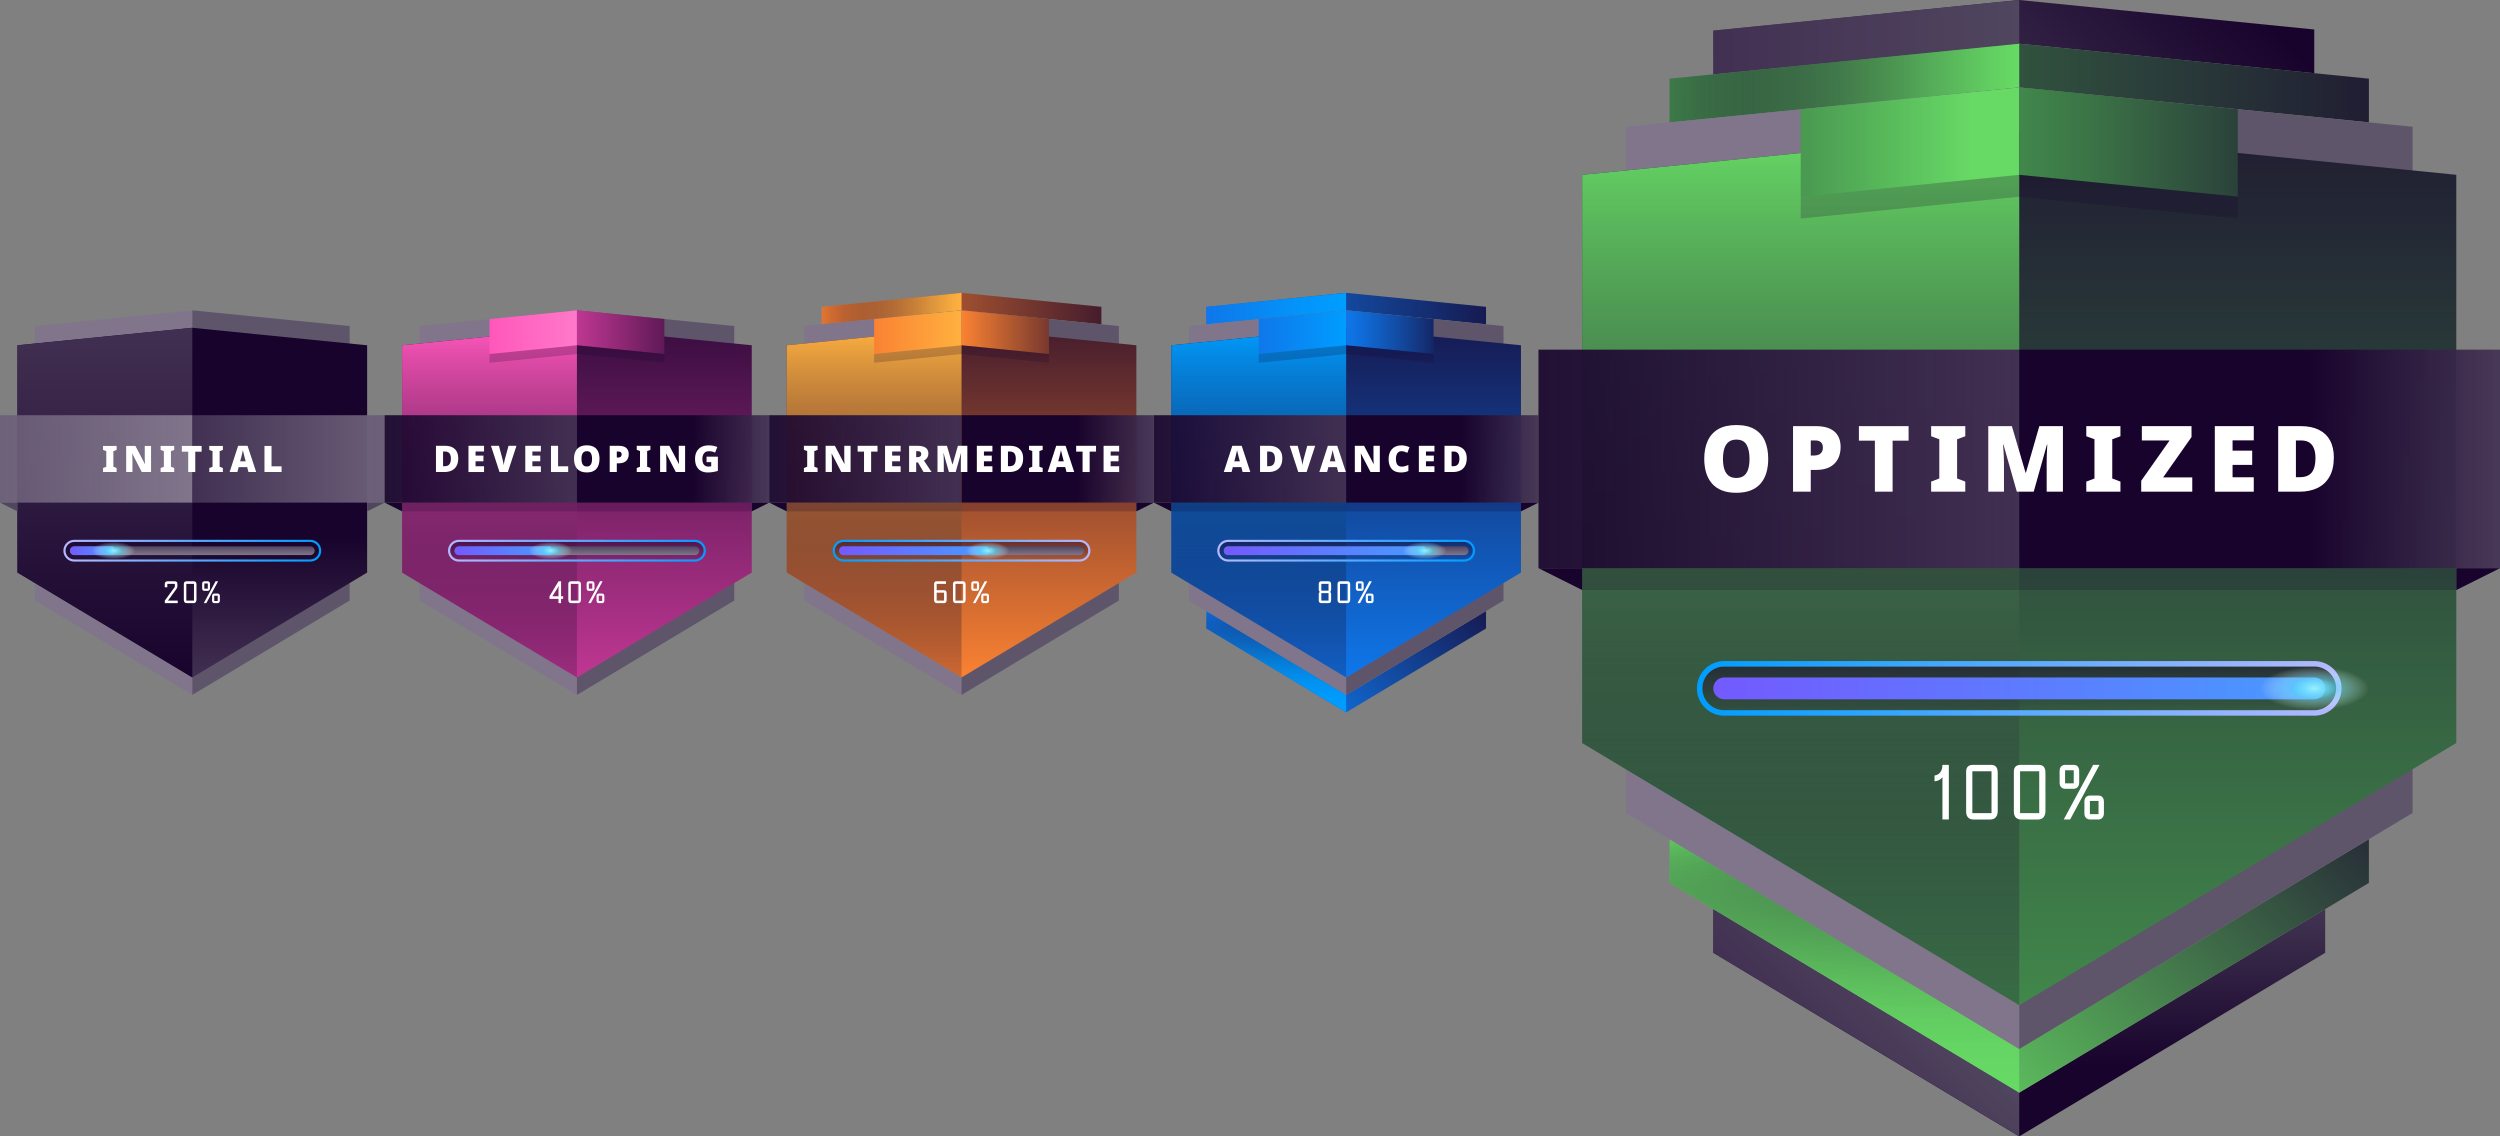 <svg width="1144" height="520" viewBox="0 0 1144 520" fill="none" xmlns="http://www.w3.org/2000/svg">
<rect x="0" y="0" width="1144" height="520" fill="#808080" stroke="none"/>
<path d="M16 149.2V274.8L88 318V142L16 149.2Z" fill="#80758B"/>
<path d="M160 149.2V274.8L88 318V142L160 149.2Z" fill="#5F556B"/>
<path d="M88 150L8 158V262L88 310L168 262V158L88 150Z" fill="url(#paint0_linear_5098_317)"/>
<path d="M88 150L8 158V262L88 310V150Z" fill="url(#paint1_linear_5098_317)"/>
<path d="M75.422 276V274.832L80.008 268.552V267.168H76.562V268.722H75.392V267.414C75.392 266.522 75.7 266 76.67 266H79.824C80.84 266 81.178 266.336 81.178 267.384V268.276C81.178 268.798 81.054 269.06 80.748 269.476L76.87 274.832H81.318V276H75.426H75.422Z" fill="white"/>
<path d="M84.122 274.554V267.232C84.122 266.37 84.614 266.002 85.352 266.002H88.644C89.568 266.002 89.906 266.494 89.906 267.51V274.432C89.906 275.356 89.476 276.002 88.552 276.002H85.444C84.706 276.002 84.12 275.572 84.12 274.556L84.122 274.554ZM88.77 274.832V267.168H85.262V274.832H88.77Z" fill="white"/>
<path d="M92.502 269.26V267.09C92.502 266.414 92.902 265.998 93.548 265.998H95.07C95.808 265.998 96.086 266.536 96.086 267.152V269.244C96.086 269.844 95.748 270.382 95.054 270.382H93.546C92.992 270.382 92.5 270.044 92.5 269.258L92.502 269.26ZM98.64 266H99.81L94.424 276H93.254L98.64 266ZM95.088 269.384V266.984H93.504V269.384H95.088ZM97.04 274.876V272.706C97.04 272.03 97.44 271.614 98.088 271.614H99.596C100.334 271.614 100.61 272.152 100.61 272.768V274.86C100.61 275.46 100.272 275.998 99.596 275.998H98.088C97.534 275.998 97.04 275.66 97.04 274.874V274.876ZM99.626 275.016V272.6H98.042V275.016H99.626Z" fill="white"/>
<path d="M30 252C30 249.791 31.791 248 34 248H142C144.209 248 146 249.791 146 252V252C146 254.209 144.209 256 142 256H34C31.791 256 30 254.209 30 252V252Z" fill="url(#paint2_linear_5098_317)"/>
<path d="M29 252C29 249.239 31.239 247 34 247V248L33.794 248.005C31.681 248.112 30 249.86 30 252C30 254.209 31.791 256 34 256H142C144.209 256 146 254.209 146 252C146 249.86 144.319 248.112 142.206 248.005L142 248V247C144.761 247 147 249.239 147 252C147 254.761 144.761 257 142 257H34C31.239 257 29 254.761 29 252ZM142 247V248H34V247H142Z" fill="url(#paint3_linear_5098_317)"/>
<path d="M32 252C32 250.895 32.895 250 34 250H142C143.105 250 144 250.895 144 252V252C144 253.105 143.105 254 142 254H34C32.895 254 32 253.105 32 252V252Z" fill="url(#paint4_linear_5098_317)"/>
<path d="M32 252C32 250.895 32.895 250 34 250H52V254H34C32.895 254 32 253.105 32 252V252Z" fill="url(#paint5_linear_5098_317)"/>
<path d="M62 252C62 254.209 57.523 256 52 256C46.477 256 42 254.209 42 252C42 249.791 46.477 248 52 248C57.523 248 62 249.791 62 252Z" fill="url(#paint6_radial_5098_317)"/>
<path d="M56 252C56 253.105 54.209 254 52 254C49.791 254 48 253.105 48 252C48 250.895 49.791 250 52 250C54.209 250 56 250.895 56 252Z" fill="url(#paint7_radial_5098_317)"/>
<path d="M88 190H0V230H88V190Z" fill="url(#paint8_linear_5098_317)"/>
<path d="M176 190H88V230H176V190Z" fill="url(#paint9_linear_5098_317)"/>
<path d="M53.372 216H47.146V214.16L48.636 213.59V206.444L47.146 205.892V204.052H53.372V205.892L51.88 206.444V213.59L53.372 214.16V216Z" fill="white"/>
<path d="M69.122 216H64.886L60.518 207.58H60.452C60.474 207.836 60.496 208.148 60.518 208.51C60.542 208.874 60.56 209.238 60.576 209.606C60.594 209.974 60.602 210.31 60.602 210.612V216H57.74V204.05H61.958L66.308 212.35H66.358C66.346 212.094 66.33 211.792 66.308 211.446C66.286 211.1 66.27 210.748 66.258 210.392C66.248 210.034 66.242 209.722 66.242 209.456V204.05H69.12L69.122 216Z" fill="white"/>
<path d="M79.716 216H73.49V214.16L74.98 213.59V206.444L73.49 205.892V204.052H79.716V205.892L78.224 206.444V213.59L79.716 214.16V216Z" fill="white"/>
<path d="M89.356 216H86.126V206.694H83.214V204.05H92.268V206.694H89.356V216Z" fill="white"/>
<path d="M101.992 216H95.766V214.16L97.256 213.59V206.444L95.766 205.892V204.052H101.992V205.892L100.5 206.444V213.59L101.992 214.16V216Z" fill="white"/>
<path d="M113.692 216L113.106 213.756H109.222L108.62 216H105.072L108.972 204H113.274L117.224 216H113.692ZM111.916 209.156C111.862 208.944 111.784 208.638 111.682 208.242C111.58 207.848 111.482 207.438 111.38 207.012C111.278 206.588 111.202 206.242 111.144 205.976C111.1 206.242 111.03 206.578 110.936 206.98C110.84 207.382 110.746 207.778 110.65 208.17C110.556 208.56 110.476 208.89 110.408 209.158L109.888 211.116H112.43L111.91 209.158L111.916 209.156Z" fill="white"/>
<path d="M121.022 216V204.05H124.252V213.388H128.854V215.998L121.022 216Z" fill="white"/>
<path d="M0 230H8V234L0 230Z" fill="#50465F"/>
<path d="M176 230H168V234L176 230Z" fill="#50465F"/>
<path d="M192 149.2V274.8L264 318V142L192 149.2Z" fill="#80758B"/>
<path d="M336 149.2V274.8L264 318V142L336 149.2Z" fill="#5F556B"/>
<path d="M264 150L184 158V262L264 310L344 262V158L264 150Z" fill="url(#paint10_linear_5098_317)"/>
<path d="M264 150L184 158V262L264 310V150Z" fill="url(#paint11_linear_5098_317)"/>
<path d="M255.574 276V274.03H251.452V272.862L255.574 266H256.744V272.862H257.698V274.03H256.744V276H255.574ZM255.574 269.738C255.574 269.582 255.606 268.244 255.636 267.968C255.574 268.122 255.266 268.89 255.174 269.03L252.742 272.862H255.572L255.574 269.738Z" fill="white"/>
<path d="M260.062 274.554V267.232C260.062 266.37 260.554 266.002 261.292 266.002H264.584C265.508 266.002 265.846 266.494 265.846 267.51V274.432C265.846 275.356 265.416 276.002 264.492 276.002H261.384C260.646 276.002 260.06 275.572 260.06 274.556L260.062 274.554ZM264.708 274.832V267.168H261.2V274.832H264.708Z" fill="white"/>
<path d="M268.442 269.26V267.09C268.442 266.414 268.842 265.998 269.488 265.998H271.01C271.748 265.998 272.026 266.536 272.026 267.152V269.244C272.026 269.844 271.688 270.382 270.994 270.382H269.486C268.932 270.382 268.44 270.044 268.44 269.258L268.442 269.26ZM274.58 266H275.75L270.364 276H269.194L274.58 266ZM271.026 269.384V266.984H269.442V269.384H271.026ZM272.98 274.876V272.706C272.98 272.03 273.38 271.614 274.028 271.614H275.536C276.274 271.614 276.55 272.152 276.55 272.768V274.86C276.55 275.46 276.212 275.998 275.536 275.998H274.028C273.474 275.998 272.98 275.66 272.98 274.874V274.876ZM275.564 275.016V272.6H273.98V275.016H275.564Z" fill="white"/>
<path d="M206 252C206 249.791 207.791 248 210 248H318C320.209 248 322 249.791 322 252V252C322 254.209 320.209 256 318 256H210C207.791 256 206 254.209 206 252V252Z" fill="url(#paint12_linear_5098_317)"/>
<path d="M205 252C205 249.239 207.239 247 210 247V248L209.794 248.005C207.681 248.112 206 249.86 206 252C206 254.209 207.791 256 210 256H318C320.209 256 322 254.209 322 252C322 249.86 320.319 248.112 318.206 248.005L318 248V247C320.761 247 323 249.239 323 252C323 254.761 320.761 257 318 257H210C207.239 257 205 254.761 205 252ZM318 247V248H210V247H318Z" fill="url(#paint13_linear_5098_317)"/>
<path d="M208 252C208 250.895 208.895 250 210 250H318C319.105 250 320 250.895 320 252V252C320 253.105 319.105 254 318 254H210C208.895 254 208 253.105 208 252V252Z" fill="url(#paint14_linear_5098_317)"/>
<path d="M208 252C208 250.895 208.895 250 210 250H252V254H210C208.895 254 208 253.105 208 252V252Z" fill="url(#paint15_linear_5098_317)"/>
<path d="M262 252C262 254.209 257.523 256 252 256C246.477 256 242 254.209 242 252C242 249.791 246.477 248 252 248C257.523 248 262 249.791 262 252Z" fill="url(#paint16_radial_5098_317)"/>
<path d="M256 252C256 253.105 254.209 254 252 254C249.791 254 248 253.105 248 252C248 250.895 249.791 250 252 250C254.209 250 256 250.895 256 252Z" fill="url(#paint17_radial_5098_317)"/>
<path d="M224 146V162L264 158V142L224 146Z" fill="url(#paint18_linear_5098_317)"/>
<path d="M304 146L264 142V158L304 162V146Z" fill="url(#paint19_linear_5098_317)"/>
<path opacity="0.2" d="M224 162V166L264 162V158L224 162Z" fill="#18032C"/>
<path opacity="0.2" d="M304 162L264 158V162L304 166V162Z" fill="#18032C"/>
<path d="M264 190H176V230H264V190Z" fill="url(#paint20_linear_5098_317)"/>
<path d="M352 190H264V230H352V190Z" fill="url(#paint21_linear_5098_317)"/>
<path d="M176 230H184V234L176 230Z" fill="#18032C"/>
<path d="M352 230H344V234L352 230Z" fill="#18032C"/>
<path opacity="0.2" d="M344 230H184V234H344V230Z" fill="#18032C"/>
<path d="M209.692 209.744C209.692 211.134 209.43 212.294 208.908 213.222C208.386 214.154 207.656 214.848 206.714 215.306C205.77 215.764 204.662 215.996 203.384 215.996H199.5V203.996H203.654C204.944 203.996 206.034 204.216 206.934 204.66C207.83 205.102 208.514 205.75 208.984 206.6C209.454 207.45 209.692 208.5 209.692 209.742V209.744ZM206.328 209.862C206.328 209.134 206.228 208.528 206.034 208.048C205.836 207.566 205.546 207.206 205.158 206.97C204.772 206.736 204.282 206.618 203.688 206.618H202.746V213.342H203.468C204.454 213.342 205.176 213.056 205.638 212.484C206.096 211.912 206.328 211.04 206.328 209.862Z" fill="white"/>
<path d="M221.5 215.998H214.37V203.998H221.5V206.602H217.616V208.484H221.214V211.09H217.616V213.358H221.5V215.998Z" fill="white"/>
<path d="M236.334 203.998L232.4 215.998H228.582L224.664 203.998H228.312L229.944 210.08C229.998 210.304 230.068 210.596 230.146 210.954C230.224 211.312 230.3 211.67 230.372 212.03C230.444 212.39 230.488 212.68 230.498 212.904C230.52 212.68 230.562 212.39 230.622 212.038C230.684 211.686 230.75 211.334 230.826 210.98C230.898 210.626 230.968 210.338 231.034 210.116L232.7 203.998H236.33H236.334Z" fill="white"/>
<path d="M247.5 215.998H240.37V203.998H247.5V206.602H243.616V208.484H247.214V211.09H243.616V213.358H247.5V215.998Z" fill="white"/>
<path d="M252.13 215.998V203.998H255.376V213.376H260V215.998H252.13Z" fill="white"/>
<path d="M274.334 209.98C274.334 210.912 274.222 211.76 273.998 212.518C273.774 213.278 273.426 213.932 272.956 214.484C272.486 215.036 271.884 215.458 271.15 215.75C270.416 216.042 269.532 216.188 268.502 216.188C267.492 216.188 266.622 216.042 265.886 215.75C265.15 215.458 264.546 215.036 264.07 214.484C263.594 213.934 263.24 213.278 263.012 212.518C262.782 211.76 262.666 210.908 262.666 209.962C262.666 208.714 262.874 207.626 263.29 206.698C263.704 205.77 264.342 205.054 265.206 204.546C266.07 204.04 267.174 203.788 268.518 203.788C269.888 203.788 270.998 204.042 271.856 204.556C272.716 205.068 273.342 205.786 273.74 206.716C274.136 207.642 274.334 208.732 274.334 209.98ZM266.08 209.98C266.08 210.7 266.16 211.32 266.324 211.844C266.486 212.368 266.746 212.768 267.106 213.052C267.466 213.332 267.93 213.474 268.502 213.474C269.096 213.474 269.568 213.332 269.922 213.052C270.276 212.77 270.532 212.368 270.688 211.844C270.844 211.32 270.924 210.7 270.924 209.98C270.924 208.888 270.744 208.028 270.384 207.398C270.024 206.768 269.404 206.454 268.516 206.454C267.934 206.454 267.464 206.598 267.104 206.886C266.744 207.172 266.484 207.578 266.322 208.1C266.158 208.624 266.078 209.25 266.078 209.982L266.08 209.98Z" fill="white"/>
<path d="M283.154 203.998C284.678 203.998 285.818 204.328 286.576 204.99C287.332 205.65 287.71 206.59 287.71 207.812C287.71 208.36 287.632 208.886 287.474 209.384C287.318 209.882 287.062 210.33 286.71 210.73C286.356 211.128 285.888 211.44 285.306 211.67C284.722 211.9 284.006 212.014 283.154 212.014H282.246V215.998H279V203.998H283.154ZM283.086 206.618H282.246V209.374H282.884C283.164 209.374 283.426 209.326 283.666 209.232C283.908 209.136 284.102 208.978 284.246 208.76C284.392 208.544 284.464 208.254 284.464 207.896C284.464 207.516 284.352 207.206 284.128 206.97C283.904 206.736 283.556 206.618 283.086 206.618Z" fill="white"/>
<path d="M297.628 215.996H291.372V214.148L292.868 213.576V206.4L291.372 205.846V203.998H297.628V205.846L296.13 206.4V213.576L297.628 214.148V215.996Z" fill="white"/>
<path d="M313.5 215.998H309.244L304.856 207.544H304.79C304.812 207.802 304.834 208.114 304.856 208.478C304.88 208.844 304.898 209.21 304.914 209.58C304.932 209.948 304.94 210.286 304.94 210.59V216.002H302.064V204.002H306.302L310.674 212.338H310.724C310.712 212.08 310.696 211.778 310.674 211.43C310.652 211.082 310.634 210.73 310.624 210.372C310.614 210.012 310.608 209.698 310.608 209.432V204.004H313.5V216.004V215.998Z" fill="white"/>
<path d="M323.32 208.966H328.5V215.47C327.882 215.684 327.174 215.858 326.374 215.994C325.572 216.13 324.734 216.196 323.86 216.196C322.704 216.196 321.692 215.97 320.822 215.522C319.954 215.07 319.276 214.384 318.788 213.46C318.3 212.538 318.056 211.372 318.056 209.964C318.056 208.702 318.296 207.61 318.778 206.688C319.26 205.764 319.97 205.052 320.904 204.552C321.842 204.05 322.992 203.798 324.362 203.798C325.112 203.798 325.824 203.868 326.496 204.01C327.17 204.152 327.752 204.334 328.246 204.56L327.22 207.11C326.792 206.896 326.344 206.736 325.874 206.63C325.404 206.522 324.904 206.47 324.376 206.47C323.66 206.47 323.082 206.632 322.646 206.958C322.208 207.286 321.892 207.72 321.694 208.258C321.498 208.8 321.4 209.396 321.4 210.05C321.4 210.794 321.508 211.424 321.72 211.942C321.932 212.46 322.242 212.852 322.646 213.118C323.048 213.382 323.542 213.514 324.124 213.514C324.316 213.514 324.548 213.5 324.824 213.472C325.098 213.442 325.308 213.412 325.452 213.378V211.486H323.318V208.968L323.32 208.966Z" fill="white"/>
<path d="M680 279.602L616 318L552 279.6V287.6L616 326L680 287.602V279.602Z" fill="url(#paint22_linear_5098_317)"/>
<path d="M552 279.6V287.6L616 326V318L552 279.6Z" fill="url(#paint23_linear_5098_317)"/>
<path d="M680 140.4L616 134L552 140.4V148.4L616 142L680 148.4V140.4Z" fill="url(#paint24_linear_5098_317)"/>
<path d="M552 140.4V148.4L616 142V134L552 140.4Z" fill="url(#paint25_linear_5098_317)"/>
<path d="M544 149.2V274.8L616 318V142L544 149.2Z" fill="#80758B"/>
<path d="M688 149.2V274.8L616 318V142L688 149.2Z" fill="#5F556B"/>
<path d="M616 150L536 158V262L616 310L696 262V158L616 150Z" fill="url(#paint26_linear_5098_317)"/>
<path d="M616 150L536 158V262L616 310V150Z" fill="url(#paint27_linear_5098_317)"/>
<path d="M576 146V162L616 158V142L576 146Z" fill="url(#paint28_linear_5098_317)"/>
<path d="M656 146L616 142V158L656 162V146Z" fill="url(#paint29_linear_5098_317)"/>
<path opacity="0.2" d="M576 162V166L616 162V158L576 162Z" fill="#18032C"/>
<path opacity="0.2" d="M656 162L616 158V162L656 166V162Z" fill="#18032C"/>
<path d="M558 252C558 249.791 559.791 248 562 248H670C672.209 248 674 249.791 674 252V252C674 254.209 672.209 256 670 256H562C559.791 256 558 254.209 558 252V252Z" fill="url(#paint30_linear_5098_317)"/>
<path d="M557 252C557 249.239 559.239 247 562 247V248L561.794 248.005C559.681 248.112 558 249.86 558 252C558 254.209 559.791 256 562 256H670C672.209 256 674 254.209 674 252C674 249.86 672.319 248.112 670.206 248.005L670 248V247C672.761 247 675 249.239 675 252C675 254.761 672.761 257 670 257H562C559.239 257 557 254.761 557 252ZM670 247V248H562V247H670Z" fill="url(#paint31_linear_5098_317)"/>
<path d="M560 252C560 250.895 560.895 250 562 250H670C671.105 250 672 250.895 672 252V252C672 253.105 671.105 254 670 254H562C560.895 254 560 253.105 560 252V252Z" fill="url(#paint32_linear_5098_317)"/>
<path d="M560 252C560 250.895 560.895 250 562 250H652V254H562C560.895 254 560 253.105 560 252V252Z" fill="url(#paint33_linear_5098_317)"/>
<path d="M662 252C662 254.209 657.523 256 652 256C646.477 256 642 254.209 642 252C642 249.791 646.477 248 652 248C657.523 248 662 249.791 662 252Z" fill="url(#paint34_radial_5098_317)"/>
<path d="M656 252C656 253.105 654.209 254 652 254C649.791 254 648 253.105 648 252C648 250.895 649.791 250 652 250C654.209 250 656 250.895 656 252Z" fill="url(#paint35_radial_5098_317)"/>
<path d="M603.46 274.646V272.092C603.46 271.416 603.63 271.046 603.984 270.862C603.63 270.662 603.46 270.292 603.46 269.724V267.478C603.46 266.464 603.784 266.002 604.66 266.002H607.906C608.798 266.002 609.122 266.524 609.122 267.478V269.724C609.122 270.294 608.954 270.662 608.6 270.862C608.954 271.048 609.122 271.416 609.122 272.092V274.646C609.122 275.508 608.768 276 607.906 276H604.66C603.768 276 603.46 275.492 603.46 274.646ZM607.936 270.276V267.168H604.644V270.276H607.936ZM607.936 274.832V271.416H604.644V274.832H607.936Z" fill="white"/>
<path d="M612.054 274.554V267.232C612.054 266.37 612.546 266.002 613.284 266.002H616.576C617.5 266.002 617.838 266.494 617.838 267.51V274.432C617.838 275.356 617.408 276.002 616.484 276.002H613.376C612.638 276.002 612.052 275.572 612.052 274.556L612.054 274.554ZM616.7 274.832V267.168H613.192V274.832H616.7Z" fill="white"/>
<path d="M620.434 269.26V267.09C620.434 266.414 620.834 265.998 621.48 265.998H623.002C623.74 265.998 624.018 266.536 624.018 267.152V269.244C624.018 269.844 623.68 270.382 622.986 270.382H621.478C620.924 270.382 620.432 270.044 620.432 269.258L620.434 269.26ZM626.572 266H627.742L622.356 276H621.186L626.572 266ZM623.018 269.384V266.984H621.434V269.384H623.018ZM624.972 274.876V272.706C624.972 272.03 625.372 271.614 626.02 271.614H627.528C628.266 271.614 628.542 272.152 628.542 272.768V274.86C628.542 275.46 628.204 275.998 627.528 275.998H626.02C625.466 275.998 624.972 275.66 624.972 274.874V274.876ZM627.556 275.016V272.6H625.972V275.016H627.556Z" fill="white"/>
<path d="M616 190H528V230H616V190Z" fill="url(#paint36_linear_5098_317)"/>
<path d="M704 190H616V230H704V190Z" fill="url(#paint37_linear_5098_317)"/>
<path d="M528 230H536V234L528 230Z" fill="#18032C"/>
<path d="M704 230H696V234L704 230Z" fill="#18032C"/>
<path opacity="0.2" d="M696 230H536V234H696V230Z" fill="#18032C"/>
<path d="M568.62 216L568.034 213.756H564.15L563.548 216H560L563.9 204H568.202L572.152 216H568.62ZM566.844 209.156C566.79 208.944 566.712 208.638 566.61 208.242C566.508 207.848 566.41 207.438 566.308 207.012C566.206 206.588 566.13 206.242 566.072 205.976C566.028 206.242 565.958 206.578 565.864 206.98C565.768 207.382 565.674 207.778 565.578 208.17C565.484 208.56 565.404 208.89 565.336 209.158L564.816 211.116H567.358L566.838 209.158L566.844 209.156Z" fill="white"/>
<path d="M586.786 209.748C586.786 211.138 586.524 212.298 586.004 213.226C585.482 214.158 584.752 214.852 583.812 215.31C582.87 215.768 581.76 216 580.484 216H576.602V204H580.754C582.042 204 583.134 204.22 584.032 204.664C584.928 205.106 585.612 205.754 586.082 206.604C586.552 207.454 586.788 208.504 586.788 209.746L586.786 209.748ZM583.424 209.864C583.424 209.136 583.324 208.53 583.13 208.05C582.932 207.568 582.642 207.208 582.256 206.972C581.87 206.738 581.38 206.62 580.786 206.62H579.846V213.344H580.568C581.554 213.344 582.276 213.058 582.736 212.486C583.194 211.914 583.426 211.04 583.426 209.862L583.424 209.864Z" fill="white"/>
<path d="M601.832 204L597.9 216H594.084L590.168 204H593.814L595.446 210.082C595.5 210.306 595.568 210.598 595.648 210.956C595.728 211.314 595.802 211.672 595.874 212.032C595.946 212.392 595.99 212.682 596 212.906C596.022 212.682 596.064 212.392 596.124 212.04C596.186 211.688 596.252 211.336 596.328 210.982C596.4 210.628 596.47 210.34 596.536 210.118L598.202 204H601.832Z" fill="white"/>
<path d="M612.344 216L611.758 213.756H607.874L607.272 216H603.724L607.624 204H611.926L615.876 216H612.344ZM610.568 209.156C610.514 208.944 610.436 208.638 610.334 208.242C610.232 207.848 610.134 207.438 610.032 207.012C609.93 206.588 609.854 206.242 609.796 205.976C609.752 206.242 609.682 206.578 609.588 206.98C609.492 207.382 609.398 207.778 609.302 208.17C609.208 208.56 609.128 208.89 609.06 209.158L608.54 211.116H611.082L610.562 209.158L610.568 209.156Z" fill="white"/>
<path d="M631.4 216H627.146L622.76 207.546H622.694C622.716 207.804 622.738 208.116 622.76 208.48C622.784 208.846 622.802 209.212 622.818 209.582C622.836 209.95 622.844 210.288 622.844 210.592V216.004H619.97V204.004H624.206L628.574 212.34H628.624C628.612 212.082 628.596 211.78 628.574 211.432C628.552 211.084 628.534 210.732 628.524 210.374C628.514 210.014 628.508 209.7 628.508 209.434V204.006H631.4V216.006V216Z" fill="white"/>
<path d="M641.232 206.47C640.85 206.47 640.506 206.55 640.202 206.716C639.898 206.878 639.638 207.114 639.426 207.424C639.214 207.734 639.048 208.108 638.936 208.548C638.824 208.988 638.768 209.488 638.768 210.05C638.768 210.806 638.864 211.442 639.054 211.96C639.246 212.478 639.538 212.87 639.932 213.134C640.326 213.398 640.82 213.532 641.42 213.532C641.948 213.532 642.464 213.458 642.964 213.312C643.466 213.164 643.97 212.984 644.476 212.77V215.524C643.946 215.76 643.402 215.932 642.846 216.038C642.288 216.146 641.694 216.198 641.064 216.198C639.758 216.198 638.688 215.94 637.854 215.422C637.02 214.904 636.406 214.18 636.012 213.252C635.618 212.322 635.422 211.248 635.422 210.032C635.422 209.122 635.55 208.284 635.802 207.524C636.056 206.762 636.43 206.106 636.924 205.548C637.42 204.988 638.03 204.56 638.758 204.256C639.484 203.952 640.32 203.798 641.266 203.798C641.852 203.798 642.464 203.866 643.108 204.002C643.75 204.138 644.38 204.352 645 204.644L644.004 207.212C643.564 206.998 643.12 206.82 642.67 206.678C642.218 206.538 641.74 206.468 641.234 206.468L641.232 206.47Z" fill="white"/>
<path d="M656.4 216H649.272V204H656.4V206.604H652.518V208.486H656.114V211.092H652.518V213.36H656.4V216Z" fill="white"/>
<path d="M671.186 209.748C671.186 211.138 670.924 212.298 670.404 213.226C669.882 214.158 669.152 214.852 668.212 215.31C667.27 215.768 666.16 216 664.884 216H661.002V204H665.154C666.442 204 667.534 204.22 668.432 204.664C669.328 205.106 670.012 205.754 670.482 206.604C670.952 207.454 671.188 208.504 671.188 209.746L671.186 209.748ZM667.824 209.864C667.824 209.136 667.724 208.53 667.53 208.05C667.332 207.568 667.042 207.208 666.656 206.972C666.27 206.738 665.78 206.62 665.186 206.62H664.246V213.344H664.968C665.954 213.344 666.676 213.058 667.136 212.486C667.594 211.914 667.826 211.04 667.826 209.862L667.824 209.864Z" fill="white"/>
<path d="M504 140.4L440 134L376 140.4V148.4L440 142L504 148.4V140.4Z" fill="url(#paint38_linear_5098_317)"/>
<path d="M376 140.4V148.4L440 142V134L376 140.4Z" fill="url(#paint39_linear_5098_317)"/>
<path d="M368 149.2V274.8L440 318V142L368 149.2Z" fill="#80758B"/>
<path d="M512 149.2V274.8L440 318V142L512 149.2Z" fill="#5F556B"/>
<path d="M440 150L360 158V262L440 310L520 262V158L440 150Z" fill="url(#paint40_linear_5098_317)"/>
<path d="M440 150L360 158V262L440 310V150Z" fill="url(#paint41_linear_5098_317)"/>
<path d="M400 146V162L440 158V142L400 146Z" fill="url(#paint42_linear_5098_317)"/>
<path d="M480 146L440 142V158L480 162V146Z" fill="url(#paint43_linear_5098_317)"/>
<path opacity="0.2" d="M400 162V166L440 162V158L400 162Z" fill="#18032C"/>
<path opacity="0.2" d="M480 162L440 158V162L480 166V162Z" fill="#18032C"/>
<path d="M382 252C382 249.791 383.791 248 386 248H494C496.209 248 498 249.791 498 252V252C498 254.209 496.209 256 494 256H386C383.791 256 382 254.209 382 252V252Z" fill="url(#paint44_linear_5098_317)"/>
<path d="M381 252C381 249.239 383.239 247 386 247V248L385.794 248.005C383.681 248.112 382 249.86 382 252C382 254.209 383.791 256 386 256H494C496.209 256 498 254.209 498 252C498 249.86 496.319 248.112 494.206 248.005L494 248V247C496.761 247 499 249.239 499 252C499 254.761 496.761 257 494 257H386C383.239 257 381 254.761 381 252ZM494 247V248H386V247H494Z" fill="url(#paint45_linear_5098_317)"/>
<path d="M384 252C384 250.895 384.895 250 386 250H494C495.105 250 496 250.895 496 252V252C496 253.105 495.105 254 494 254H386C384.895 254 384 253.105 384 252V252Z" fill="url(#paint46_linear_5098_317)"/>
<path d="M384 252C384 250.895 384.895 250 386 250H452V254H386C384.895 254 384 253.105 384 252V252Z" fill="url(#paint47_linear_5098_317)"/>
<path d="M462 252C462 254.209 457.523 256 452 256C446.477 256 442 254.209 442 252C442 249.791 446.477 248 452 248C457.523 248 462 249.791 462 252Z" fill="url(#paint48_radial_5098_317)"/>
<path d="M456 252C456 253.105 454.209 254 452 254C449.791 254 448 253.105 448 252C448 250.895 449.791 250 452 250C454.209 250 456 250.895 456 252Z" fill="url(#paint49_radial_5098_317)"/>
<path d="M427.436 274.492V267.476C427.436 266.522 427.728 266 428.636 266H432.882V267.168H428.62V270.076H431.836C432.774 270.076 433.19 270.414 433.19 271.476V274.43C433.19 275.478 432.79 276 431.99 276H428.744C427.804 276 427.436 275.414 427.436 274.492ZM432.006 271.2H428.622V274.832H432.006V271.2Z" fill="white"/>
<path d="M436.078 274.554V267.232C436.078 266.37 436.57 266.002 437.308 266.002H440.6C441.524 266.002 441.862 266.494 441.862 267.51V274.432C441.862 275.356 441.43 276.002 440.508 276.002H437.4C436.662 276.002 436.078 275.57 436.078 274.554ZM440.724 274.832V267.168H437.216V274.832H440.724Z" fill="white"/>
<path d="M444.456 269.26V267.09C444.456 266.414 444.856 265.998 445.502 265.998H447.026C447.764 265.998 448.04 266.536 448.04 267.152V269.244C448.04 269.844 447.702 270.382 447.008 270.382H445.5C444.946 270.382 444.454 270.044 444.454 269.258L444.456 269.26ZM450.596 266H451.764L446.38 276H445.21L450.596 266ZM447.04 269.384V266.984H445.456V269.384H447.04ZM448.996 274.876V272.706C448.996 272.03 449.396 271.614 450.042 271.614H451.55C452.288 271.614 452.566 272.152 452.566 272.768V274.86C452.566 275.46 452.228 275.998 451.55 275.998H450.042C449.49 275.998 448.996 275.66 448.996 274.874V274.876ZM451.58 275.016V272.6H449.996V275.016H451.58Z" fill="white"/>
<path d="M440 190H352V230H440V190Z" fill="url(#paint50_linear_5098_317)"/>
<path d="M528 190H440V230H528V190Z" fill="url(#paint51_linear_5098_317)"/>
<path d="M352 230H360V234L352 230Z" fill="#18032C"/>
<path d="M528 230H520V234L528 230Z" fill="#18032C"/>
<path opacity="0.2" d="M520 230H360V234H520V230Z" fill="#18032C"/>
<path d="M374.126 216H367.872V214.15L369.37 213.58V206.404L367.872 205.85V204H374.126V205.85L372.628 206.404V213.58L374.126 214.15V216Z" fill="white"/>
<path d="M389.23 216H384.978L380.59 207.548H380.524C380.546 207.806 380.568 208.116 380.59 208.48C380.614 208.844 380.634 209.212 380.65 209.582C380.666 209.95 380.676 210.288 380.676 210.59V216H377.802V204H382.036L386.406 212.336H386.458C386.448 212.078 386.428 211.776 386.406 211.428C386.384 211.082 386.368 210.73 386.356 210.37C386.344 210.01 386.338 209.698 386.338 209.428V203.998H389.23V216Z" fill="white"/>
<path d="M398.624 216H395.38V206.656H392.454V204H401.548V206.656H398.624V216Z" fill="white"/>
<path d="M412.126 216H405V204H412.126V206.606H408.244V208.488H411.842V211.092H408.244V213.36H412.126V216Z" fill="white"/>
<path d="M419.932 204C421.018 204 421.924 204.134 422.648 204.404C423.37 204.674 423.914 205.068 424.278 205.59C424.64 206.112 424.824 206.764 424.824 207.548C424.824 208.03 424.742 208.47 424.58 208.876C424.418 209.28 424.186 209.638 423.884 209.95C423.582 210.266 423.216 210.54 422.792 210.774L426.288 216H422.608L420.07 211.63H419.246V216H416.004V204H419.936H419.932ZM419.882 206.454H419.242V209.194H419.848C420.34 209.194 420.748 209.084 421.066 208.866C421.384 208.648 421.546 208.258 421.546 207.698C421.546 207.44 421.49 207.218 421.378 207.034C421.264 206.848 421.086 206.706 420.84 206.606C420.594 206.504 420.274 206.454 419.882 206.454Z" fill="white"/>
<path d="M434.226 216L431.772 207.362H431.704C431.728 207.586 431.75 207.89 431.772 208.27C431.796 208.652 431.818 209.064 431.84 209.504C431.862 209.948 431.874 210.376 431.874 210.79V216H429V204H433.318L435.822 212.522H435.89L438.344 204H442.662V216H439.688V210.74C439.688 210.358 439.694 209.952 439.704 209.52C439.714 209.09 439.732 208.682 439.756 208.294C439.778 207.908 439.794 207.6 439.808 207.376H439.74L437.32 215.998L434.226 216Z" fill="white"/>
<path d="M454.126 216H447V204H454.126V206.606H450.244V208.488H453.842V211.092H450.244V213.36H454.126V216Z" fill="white"/>
<path d="M468.186 209.748C468.186 211.138 467.926 212.298 467.404 213.228C466.882 214.158 466.152 214.852 465.21 215.31C464.268 215.77 463.16 216 461.884 216H458.002V204H462.152C463.44 204 464.532 204.22 465.43 204.664C466.328 205.108 467.01 205.754 467.48 206.606C467.952 207.456 468.186 208.504 468.186 209.748ZM464.822 209.866C464.822 209.138 464.724 208.532 464.528 208.052C464.332 207.57 464.042 207.212 463.654 206.976C463.266 206.74 462.776 206.624 462.182 206.624H461.24V213.346H461.964C462.948 213.346 463.67 213.06 464.13 212.488C464.59 211.916 464.822 211.044 464.822 209.866Z" fill="white"/>
<path d="M477.126 216H470.872V214.15L472.37 213.58V206.404L470.872 205.85V204H477.126V205.85L475.628 206.404V213.58L477.126 214.15V216Z" fill="white"/>
<path d="M488.03 215.974L487.446 213.736H483.572L482.97 215.974H479.43L483.32 204H487.612L491.554 215.974H488.03ZM486.26 209.144C486.206 208.932 486.128 208.63 486.026 208.234C485.926 207.838 485.826 207.43 485.726 207.006C485.626 206.584 485.548 206.238 485.492 205.972C485.448 206.238 485.378 206.574 485.284 206.974C485.19 207.374 485.096 207.77 485.002 208.16C484.906 208.55 484.826 208.878 484.76 209.146L484.242 211.1H486.78L486.262 209.146L486.26 209.144Z" fill="white"/>
<path d="M498.624 216H495.38V206.656H492.454V204H501.548V206.656H498.624V216Z" fill="white"/>
<path d="M512.126 216H505V204H512.126V206.606H508.244V208.488H511.842V211.092H508.244V213.36H512.126V216Z" fill="white"/>
<path d="M924 500.001L784 416.001V436.001L924 520.001L1064 436.006V416.006L924 500.001Z" fill="url(#paint52_linear_5098_317)"/>
<path d="M784 416.001V436.001L924 520.001V500.001L784 416.001Z" fill="url(#paint53_linear_5098_317)"/>
<path d="M1059 13.5L924 0L784 14V34L924 20L1059 33.5V13.5Z" fill="url(#paint54_linear_5098_317)"/>
<path d="M784 14V34L924 20V0L784 14Z" fill="url(#paint55_linear_5098_317)"/>
<path d="M1084 384.004L924 479.999L764 383.999V403.999L924 499.999L1084 404.004V384.004Z" fill="url(#paint56_linear_5098_317)"/>
<path d="M764 383.999V403.999L924 499.999V479.999L764 383.999Z" fill="url(#paint57_linear_5098_317)"/>
<path d="M1084 36L924 20L764 36V56L924 40L1084 56V36Z" fill="url(#paint58_linear_5098_317)"/>
<path d="M764 36V56L924 40V20L764 36Z" fill="url(#paint59_linear_5098_317)"/>
<path d="M744 58V372L924 480V40L744 58Z" fill="#80758B"/>
<path d="M1104 58V372L924 480V40L1104 58Z" fill="#5F556B"/>
<path d="M924 60L724 80V340L924 460L1124 340V80L924 60Z" fill="url(#paint60_linear_5098_317)"/>
<path d="M924 60L724 80V340L924 460V60Z" fill="url(#paint61_linear_5098_317)"/>
<path d="M824 50V90L924 80V40L824 50Z" fill="url(#paint62_linear_5098_317)"/>
<path d="M1024 50L924 40V80L1024 90V50Z" fill="url(#paint63_linear_5098_317)"/>
<path opacity="0.2" d="M824 90V100L924 90V80L824 90Z" fill="#18032C"/>
<path opacity="0.2" d="M1024 90L924 80V90L1024 100V90Z" fill="#18032C"/>
<path d="M779 315C779 309.477 783.477 305 789 305H1059C1064.52 305 1069 309.477 1069 315V315C1069 320.523 1064.52 325 1059 325H789C783.477 325 779 320.523 779 315V315Z" fill="url(#paint64_linear_5098_317)"/>
<path d="M776.5 315C776.5 308.096 782.096 302.5 789 302.5V305L788.485 305.012C783.201 305.28 779 309.65 779 315C779 320.523 783.477 325 789 325H1059C1064.52 325 1069 320.523 1069 315C1069 309.65 1064.8 305.28 1059.52 305.012L1059 305V302.5C1065.9 302.5 1071.5 308.096 1071.5 315C1071.5 321.904 1065.9 327.5 1059 327.5H789C782.096 327.5 776.5 321.904 776.5 315ZM1059 302.5V305H789V302.5H1059Z" fill="url(#paint65_linear_5098_317)"/>
<path d="M784 315C784 312.239 786.239 310 789 310H1059C1061.76 310 1064 312.239 1064 315V315C1064 317.761 1061.76 320 1059 320H789C786.239 320 784 317.761 784 315V315Z" fill="url(#paint66_linear_5098_317)"/>
<path d="M1084 315C1084 320.523 1072.81 325 1059 325C1045.19 325 1034 320.523 1034 315C1034 309.477 1045.19 305 1059 305C1072.81 305 1084 309.477 1084 315Z" fill="url(#paint67_radial_5098_317)"/>
<path d="M1069 315C1069 317.761 1064.52 320 1059 320C1053.48 320 1049 317.761 1049 315C1049 312.239 1053.48 310 1059 310C1064.52 310 1069 312.239 1069 315Z" fill="url(#paint68_radial_5098_317)"/>
<path d="M891.785 350V375H888.86V355.615C888.015 356.885 886.435 357.46 885.245 357.535V354.845C887.245 354.69 888.86 353.035 888.86 349.995L891.785 350Z" fill="white"/>
<path d="M899.7 371.385V353.08C899.7 350.925 900.93 350.005 902.775 350.005H911.005C913.315 350.005 914.16 351.235 914.16 353.775V371.08C914.16 373.39 913.08 375.005 910.775 375.005H903.005C901.16 375.005 899.7 373.925 899.7 371.385ZM911.315 372.08V352.92H902.545V372.08H911.315Z" fill="white"/>
<path d="M921.535 371.385V353.08C921.535 350.925 922.765 350.005 924.61 350.005H932.84C935.15 350.005 935.995 351.235 935.995 353.775V371.08C935.995 373.39 934.915 375.005 932.61 375.005H924.84C922.995 375.005 921.535 373.925 921.535 371.385ZM933.15 372.08V352.92H924.38V372.08H933.15Z" fill="white"/>
<path d="M942.48 358.15V352.725C942.48 351.035 943.48 349.995 945.095 349.995H948.905C950.75 349.995 951.44 351.34 951.44 352.88V358.11C951.44 359.61 950.595 360.955 948.86 360.955H945.09C943.705 360.955 942.475 360.11 942.475 358.145L942.48 358.15ZM957.83 350H960.75L947.29 375H944.365L957.83 350ZM948.94 358.46V352.46H944.98V358.46H948.94ZM953.825 372.19V366.765C953.825 365.075 954.825 364.035 956.44 364.035H960.21C962.055 364.035 962.75 365.38 962.75 366.92V372.15C962.75 373.65 961.905 374.995 960.21 374.995H956.44C955.06 374.995 953.825 374.15 953.825 372.185V372.19ZM960.29 372.54V366.5H956.33V372.54H960.29Z" fill="white"/>
<path d="M924 160H704V260H924V160Z" fill="url(#paint69_linear_5098_317)"/>
<path d="M1144 160H924V260H1144V160Z" fill="url(#paint70_linear_5098_317)"/>
<path d="M809.135 209.979C809.135 212.309 808.855 214.429 808.29 216.324C807.725 218.224 806.855 219.859 805.675 221.239C804.495 222.619 802.985 223.674 801.145 224.404C799.305 225.134 797.09 225.499 794.5 225.499C791.965 225.499 789.78 225.134 787.94 224.404C786.1 223.674 784.58 222.619 783.385 221.239C782.19 219.864 781.305 218.224 780.73 216.324C780.15 214.429 779.865 212.299 779.865 209.934C779.865 206.814 780.385 204.094 781.43 201.774C782.47 199.454 784.07 197.664 786.235 196.394C788.4 195.129 791.175 194.499 794.545 194.499C797.98 194.499 800.765 195.134 802.915 196.419C805.07 197.699 806.645 199.494 807.64 201.819C808.635 204.134 809.135 206.859 809.135 209.979ZM788.43 209.979C788.43 211.779 788.63 213.329 789.04 214.639C789.445 215.949 790.1 216.949 791 217.659C791.9 218.359 793.065 218.714 794.505 218.714C795.995 218.714 797.18 218.359 798.065 217.659C798.95 216.954 799.595 215.949 799.985 214.639C800.375 213.329 800.58 211.779 800.58 209.979C800.58 207.249 800.13 205.099 799.23 203.524C798.33 201.949 796.77 201.164 794.545 201.164C793.085 201.164 791.905 201.524 791.005 202.244C790.105 202.959 789.45 203.974 789.045 205.279C788.635 206.589 788.435 208.154 788.435 209.984L788.43 209.979Z" fill="white"/>
<path d="M830.88 195C834.685 195 837.535 195.825 839.43 197.48C841.32 199.13 842.265 201.48 842.265 204.535C842.265 205.905 842.07 207.22 841.675 208.465C841.285 209.71 840.645 210.83 839.765 211.83C838.88 212.825 837.71 213.605 836.255 214.18C834.795 214.755 833.005 215.04 830.875 215.04H828.605V225H820.495V195H830.88ZM830.71 201.555H828.61V208.445H830.205C830.905 208.445 831.555 208.325 832.155 208.09C832.76 207.85 833.245 207.455 833.605 206.91C833.97 206.37 834.15 205.645 834.15 204.75C834.15 203.8 833.87 203.025 833.31 202.435C832.75 201.85 831.885 201.555 830.71 201.555Z" fill="white"/>
<path d="M866.055 225H857.945V201.635H850.635V195H873.37V201.635H866.06L866.055 225Z" fill="white"/>
<path d="M899.315 225H883.685V220.38L887.425 218.95V201.01L883.685 199.625V195.005H899.315V199.625L895.57 201.01V218.95L899.315 220.38V225Z" fill="white"/>
<path d="M922.905 225L916.77 203.405H916.6C916.66 203.96 916.71 204.72 916.77 205.67C916.825 206.625 916.875 207.655 916.935 208.76C916.99 209.87 917.02 210.94 917.02 211.975V225H909.835V195H920.635L926.895 216.305H927.06L933.195 195H943.995V225H936.555V211.845C936.555 210.895 936.57 209.88 936.595 208.8C936.625 207.72 936.67 206.695 936.72 205.73C936.78 204.765 936.82 204 936.845 203.44H936.68L930.63 224.995H922.9L922.905 225Z" fill="white"/>
<path d="M970.315 225H954.685V220.38L958.425 218.95V201.01L954.685 199.625V195.005H970.315V199.625L966.57 201.01V218.95L970.315 220.38V225Z" fill="white"/>
<path d="M1003.18 225H979.815V220L992.8 201.555H980.11V195H1002.84V200L989.86 218.45H1003.18V225Z" fill="white"/>
<path d="M1031.32 225H1013.5V195H1031.32V201.51H1021.62V206.215H1030.6V212.73H1021.62V218.4H1031.32V225Z" fill="white"/>
<path d="M1067.96 209.37C1067.96 212.845 1067.31 215.745 1066.01 218.065C1064.7 220.395 1062.88 222.13 1060.53 223.275C1058.17 224.42 1055.4 225 1052.21 225H1042.5V195H1052.88C1056.1 195 1058.83 195.55 1061.08 196.66C1063.32 197.765 1065.03 199.385 1066.2 201.51C1067.38 203.635 1067.97 206.26 1067.97 209.365L1067.96 209.37ZM1059.56 209.66C1059.56 207.84 1059.31 206.325 1058.82 205.125C1058.33 203.92 1057.6 203.02 1056.64 202.43C1055.67 201.845 1054.45 201.55 1052.96 201.55H1050.61V218.36H1052.42C1054.88 218.36 1056.69 217.645 1057.84 216.215C1058.98 214.785 1059.56 212.6 1059.56 209.655L1059.56 209.66Z" fill="white"/>
<path d="M704 260H724V270L704 260Z" fill="#18032C"/>
<path d="M1144 260H1124V270L1144 260Z" fill="#18032C"/>
<path opacity="0.2" d="M1124 260H724V270H1124V260Z" fill="#18032C"/>
<defs>
<linearGradient id="paint0_linear_5098_317" x1="88" y1="310" x2="88" y2="150" gradientUnits="userSpaceOnUse">
<stop stop-color="#423052"/>
<stop offset="0.4" stop-color="#18032C"/>
</linearGradient>
<linearGradient id="paint1_linear_5098_317" x1="48" y1="310" x2="48" y2="150" gradientUnits="userSpaceOnUse">
<stop stop-color="#18032C"/>
<stop offset="1" stop-color="#423052"/>
</linearGradient>
<linearGradient id="paint2_linear_5098_317" x1="88" y1="248" x2="88" y2="256" gradientUnits="userSpaceOnUse">
<stop stop-color="#18032C" stop-opacity="0.5"/>
<stop offset="1" stop-color="#18032C" stop-opacity="0.1"/>
</linearGradient>
<linearGradient id="paint3_linear_5098_317" x1="30" y1="252" x2="146" y2="252" gradientUnits="userSpaceOnUse">
<stop stop-color="#B4B8FF"/>
<stop offset="1" stop-color="#009DFF"/>
</linearGradient>
<linearGradient id="paint4_linear_5098_317" x1="88" y1="250" x2="88" y2="254" gradientUnits="userSpaceOnUse">
<stop stop-color="#50465F"/>
<stop offset="1" stop-color="#80758B"/>
</linearGradient>
<linearGradient id="paint5_linear_5098_317" x1="52" y1="252" x2="32" y2="252" gradientUnits="userSpaceOnUse">
<stop stop-color="#489BFF"/>
<stop offset="1" stop-color="#735AFF"/>
</linearGradient>
<radialGradient id="paint6_radial_5098_317" cx="0" cy="0" r="1" gradientUnits="userSpaceOnUse" gradientTransform="translate(52 252) rotate(90) scale(4 10)">
<stop stop-color="#01CDFC" stop-opacity="0.992"/>
<stop offset="1" stop-color="white" stop-opacity="0"/>
</radialGradient>
<radialGradient id="paint7_radial_5098_317" cx="0" cy="0" r="1" gradientUnits="userSpaceOnUse" gradientTransform="translate(52 252) rotate(90) scale(2 4)">
<stop stop-color="#CCF5FF" stop-opacity="0.8"/>
<stop offset="1" stop-color="#B1F0FF" stop-opacity="0"/>
</radialGradient>
<linearGradient id="paint8_linear_5098_317" x1="0" y1="210" x2="88" y2="210" gradientUnits="userSpaceOnUse">
<stop offset="0.001" stop-color="#6B5E78" stop-opacity="0.9"/>
<stop offset="1" stop-color="#80758B"/>
</linearGradient>
<linearGradient id="paint9_linear_5098_317" x1="176" y1="210" x2="88" y2="210" gradientUnits="userSpaceOnUse">
<stop stop-color="#6B5E78"/>
<stop offset="1" stop-color="#6B5E78" stop-opacity="0.5"/>
</linearGradient>
<linearGradient id="paint10_linear_5098_317" x1="264" y1="310" x2="264" y2="110.048" gradientUnits="userSpaceOnUse">
<stop stop-color="#BF3792"/>
<stop offset="1" stop-color="#18032C"/>
</linearGradient>
<linearGradient id="paint11_linear_5098_317" x1="224" y1="310" x2="224" y2="150" gradientUnits="userSpaceOnUse">
<stop stop-color="#18032C" stop-opacity="0.2"/>
<stop offset="1" stop-color="#FF57BB"/>
</linearGradient>
<linearGradient id="paint12_linear_5098_317" x1="264" y1="248" x2="264" y2="256" gradientUnits="userSpaceOnUse">
<stop stop-color="#18032C" stop-opacity="0.5"/>
<stop offset="1" stop-color="#18032C" stop-opacity="0.1"/>
</linearGradient>
<linearGradient id="paint13_linear_5098_317" x1="206" y1="252" x2="322" y2="252" gradientUnits="userSpaceOnUse">
<stop stop-color="#B4B8FF"/>
<stop offset="1" stop-color="#009DFF"/>
</linearGradient>
<linearGradient id="paint14_linear_5098_317" x1="264" y1="250" x2="264" y2="254" gradientUnits="userSpaceOnUse">
<stop stop-color="#50465F"/>
<stop offset="1" stop-color="#80758B"/>
</linearGradient>
<linearGradient id="paint15_linear_5098_317" x1="252" y1="252" x2="208" y2="252" gradientUnits="userSpaceOnUse">
<stop stop-color="#489BFF"/>
<stop offset="1" stop-color="#735AFF"/>
</linearGradient>
<radialGradient id="paint16_radial_5098_317" cx="0" cy="0" r="1" gradientUnits="userSpaceOnUse" gradientTransform="translate(252 252) rotate(90) scale(4 10)">
<stop stop-color="#01CDFC" stop-opacity="0.992"/>
<stop offset="1" stop-color="white" stop-opacity="0"/>
</radialGradient>
<radialGradient id="paint17_radial_5098_317" cx="0" cy="0" r="1" gradientUnits="userSpaceOnUse" gradientTransform="translate(252 252) rotate(90) scale(2 4)">
<stop stop-color="#CCF5FF" stop-opacity="0.8"/>
<stop offset="1" stop-color="#B1F0FF" stop-opacity="0"/>
</radialGradient>
<linearGradient id="paint18_linear_5098_317" x1="224" y1="152" x2="264" y2="152" gradientUnits="userSpaceOnUse">
<stop stop-color="#FF57BB"/>
<stop offset="1" stop-color="#FF79C9"/>
</linearGradient>
<linearGradient id="paint19_linear_5098_317" x1="264" y1="152" x2="333.794" y2="152" gradientUnits="userSpaceOnUse">
<stop stop-color="#BF3792"/>
<stop offset="1" stop-color="#18032C"/>
</linearGradient>
<linearGradient id="paint20_linear_5098_317" x1="176" y1="210" x2="264" y2="210" gradientUnits="userSpaceOnUse">
<stop stop-color="#18032C" stop-opacity="0.9"/>
<stop offset="1" stop-color="#423052"/>
</linearGradient>
<linearGradient id="paint21_linear_5098_317" x1="352" y1="210" x2="264" y2="210" gradientUnits="userSpaceOnUse">
<stop stop-color="#423052" stop-opacity="0.9"/>
<stop offset="0.4" stop-color="#18032C"/>
</linearGradient>
<linearGradient id="paint22_linear_5098_317" x1="582" y1="317.6" x2="666.978" y2="232.622" gradientUnits="userSpaceOnUse">
<stop stop-color="#0F77EA"/>
<stop offset="1" stop-color="#18032C"/>
</linearGradient>
<linearGradient id="paint23_linear_5098_317" x1="584" y1="326" x2="584" y2="279.6" gradientUnits="userSpaceOnUse">
<stop stop-color="#009DFF"/>
<stop offset="0.163" stop-color="#009BFC" stop-opacity="0.988"/>
<stop offset="0.294" stop-color="#0194F3" stop-opacity="0.95"/>
<stop offset="0.414" stop-color="#028AE5" stop-opacity="0.887"/>
<stop offset="0.527" stop-color="#057CD1" stop-opacity="0.797"/>
<stop offset="0.636" stop-color="#0869B8" stop-opacity="0.681"/>
<stop offset="0.741" stop-color="#0B5298" stop-opacity="0.539"/>
<stop offset="0.843" stop-color="#0F3673" stop-opacity="0.371"/>
<stop offset="0.94" stop-color="#141848" stop-opacity="0.181"/>
<stop offset="1" stop-color="#18032C" stop-opacity="0.05"/>
</linearGradient>
<linearGradient id="paint24_linear_5098_317" x1="552" y1="141.2" x2="711.962" y2="141.2" gradientUnits="userSpaceOnUse">
<stop stop-color="#0F77EA"/>
<stop offset="1" stop-color="#18032C"/>
</linearGradient>
<linearGradient id="paint25_linear_5098_317" x1="552" y1="141.2" x2="616" y2="141.2" gradientUnits="userSpaceOnUse">
<stop stop-color="#0F77EA"/>
<stop offset="0.095" stop-color="#0D7BEC"/>
<stop offset="0.656" stop-color="#0394FA"/>
<stop offset="1" stop-color="#009DFF"/>
</linearGradient>
<linearGradient id="paint26_linear_5098_317" x1="616" y1="310" x2="616" y2="110.048" gradientUnits="userSpaceOnUse">
<stop offset="0.001" stop-color="#0F77EA"/>
<stop offset="1" stop-color="#18032C"/>
</linearGradient>
<linearGradient id="paint27_linear_5098_317" x1="576" y1="310" x2="576" y2="150" gradientUnits="userSpaceOnUse">
<stop stop-color="#18032C" stop-opacity="0.2"/>
<stop offset="1" stop-color="#009DFF"/>
</linearGradient>
<linearGradient id="paint28_linear_5098_317" x1="576" y1="152" x2="616" y2="152" gradientUnits="userSpaceOnUse">
<stop stop-color="#0F77EA"/>
<stop offset="1" stop-color="#009DFF"/>
</linearGradient>
<linearGradient id="paint29_linear_5098_317" x1="616" y1="152" x2="685.794" y2="152" gradientUnits="userSpaceOnUse">
<stop stop-color="#0F77EA"/>
<stop offset="0.107" stop-color="#0F6BD7"/>
<stop offset="0.324" stop-color="#124EA7"/>
<stop offset="0.626" stop-color="#151F5A"/>
<stop offset="0.8" stop-color="#18032C"/>
</linearGradient>
<linearGradient id="paint30_linear_5098_317" x1="616" y1="248" x2="616" y2="256" gradientUnits="userSpaceOnUse">
<stop stop-color="#18032C" stop-opacity="0.5"/>
<stop offset="1" stop-color="#18032C" stop-opacity="0.1"/>
</linearGradient>
<linearGradient id="paint31_linear_5098_317" x1="558" y1="252" x2="674" y2="252" gradientUnits="userSpaceOnUse">
<stop stop-color="#B4B8FF"/>
<stop offset="1" stop-color="#009DFF"/>
</linearGradient>
<linearGradient id="paint32_linear_5098_317" x1="616" y1="250" x2="616" y2="254" gradientUnits="userSpaceOnUse">
<stop stop-color="#50465F"/>
<stop offset="1" stop-color="#80758B"/>
</linearGradient>
<linearGradient id="paint33_linear_5098_317" x1="652" y1="252" x2="560" y2="252" gradientUnits="userSpaceOnUse">
<stop stop-color="#489BFF"/>
<stop offset="1" stop-color="#735AFF"/>
</linearGradient>
<radialGradient id="paint34_radial_5098_317" cx="0" cy="0" r="1" gradientUnits="userSpaceOnUse" gradientTransform="translate(652 252) rotate(90) scale(4 10)">
<stop stop-color="#01CDFC" stop-opacity="0.992"/>
<stop offset="1" stop-color="white" stop-opacity="0"/>
</radialGradient>
<radialGradient id="paint35_radial_5098_317" cx="0" cy="0" r="1" gradientUnits="userSpaceOnUse" gradientTransform="translate(652 252) rotate(90) scale(2 4)">
<stop stop-color="#CCF5FF" stop-opacity="0.8"/>
<stop offset="1" stop-color="#B1F0FF" stop-opacity="0"/>
</radialGradient>
<linearGradient id="paint36_linear_5098_317" x1="528" y1="210" x2="616" y2="210" gradientUnits="userSpaceOnUse">
<stop stop-color="#18032C" stop-opacity="0.9"/>
<stop offset="1" stop-color="#423052"/>
</linearGradient>
<linearGradient id="paint37_linear_5098_317" x1="704" y1="210" x2="616" y2="210" gradientUnits="userSpaceOnUse">
<stop stop-color="#423052" stop-opacity="0.9"/>
<stop offset="0.4" stop-color="#18032C"/>
</linearGradient>
<linearGradient id="paint38_linear_5098_317" x1="376" y1="141.2" x2="535.962" y2="141.2" gradientUnits="userSpaceOnUse">
<stop stop-color="#FA8232"/>
<stop offset="1" stop-color="#18032C"/>
</linearGradient>
<linearGradient id="paint39_linear_5098_317" x1="376" y1="141.2" x2="440" y2="141.2" gradientUnits="userSpaceOnUse">
<stop stop-color="#18032C" stop-opacity="0.1"/>
<stop offset="0.164" stop-color="#492830" stop-opacity="0.295"/>
<stop offset="0.393" stop-color="#895835" stop-opacity="0.543"/>
<stop offset="0.599" stop-color="#BC7E3A" stop-opacity="0.739"/>
<stop offset="0.775" stop-color="#E09A3D" stop-opacity="0.881"/>
<stop offset="0.915" stop-color="#F6AA3F" stop-opacity="0.968"/>
<stop offset="1" stop-color="#FFB140"/>
</linearGradient>
<linearGradient id="paint40_linear_5098_317" x1="440" y1="310" x2="440" y2="110.048" gradientUnits="userSpaceOnUse">
<stop stop-color="#FA8232"/>
<stop offset="1" stop-color="#18032C"/>
</linearGradient>
<linearGradient id="paint41_linear_5098_317" x1="400" y1="310" x2="400" y2="150" gradientUnits="userSpaceOnUse">
<stop stop-color="#18032C" stop-opacity="0.2"/>
<stop offset="1" stop-color="#FFB140"/>
</linearGradient>
<linearGradient id="paint42_linear_5098_317" x1="400" y1="152" x2="440" y2="152" gradientUnits="userSpaceOnUse">
<stop stop-color="#FA8232"/>
<stop offset="1" stop-color="#FFB140"/>
</linearGradient>
<linearGradient id="paint43_linear_5098_317" x1="440" y1="152" x2="509.794" y2="152" gradientUnits="userSpaceOnUse">
<stop stop-color="#FA8232"/>
<stop offset="1" stop-color="#18032C"/>
</linearGradient>
<linearGradient id="paint44_linear_5098_317" x1="440" y1="248" x2="440" y2="256" gradientUnits="userSpaceOnUse">
<stop stop-color="#18032C" stop-opacity="0.5"/>
<stop offset="1" stop-color="#18032C" stop-opacity="0.1"/>
</linearGradient>
<linearGradient id="paint45_linear_5098_317" x1="382" y1="252" x2="498" y2="252" gradientUnits="userSpaceOnUse">
<stop stop-color="#009DFF"/>
<stop offset="1" stop-color="#B4B8FF"/>
</linearGradient>
<linearGradient id="paint46_linear_5098_317" x1="440" y1="250" x2="440" y2="254" gradientUnits="userSpaceOnUse">
<stop stop-color="#50465F"/>
<stop offset="1" stop-color="#80758B"/>
</linearGradient>
<linearGradient id="paint47_linear_5098_317" x1="452" y1="252" x2="384" y2="252" gradientUnits="userSpaceOnUse">
<stop stop-color="#489BFF"/>
<stop offset="1" stop-color="#735AFF"/>
</linearGradient>
<radialGradient id="paint48_radial_5098_317" cx="0" cy="0" r="1" gradientUnits="userSpaceOnUse" gradientTransform="translate(452 252) rotate(90) scale(4 10)">
<stop stop-color="#01CDFC" stop-opacity="0.992"/>
<stop offset="1" stop-color="white" stop-opacity="0"/>
</radialGradient>
<radialGradient id="paint49_radial_5098_317" cx="0" cy="0" r="1" gradientUnits="userSpaceOnUse" gradientTransform="translate(452 252) rotate(90) scale(2 4)">
<stop stop-color="#CCF5FF" stop-opacity="0.8"/>
<stop offset="1" stop-color="#B1F0FF" stop-opacity="0"/>
</radialGradient>
<linearGradient id="paint50_linear_5098_317" x1="352" y1="210" x2="440" y2="210" gradientUnits="userSpaceOnUse">
<stop stop-color="#18032C" stop-opacity="0.9"/>
<stop offset="1" stop-color="#423052"/>
</linearGradient>
<linearGradient id="paint51_linear_5098_317" x1="528" y1="210" x2="440" y2="210" gradientUnits="userSpaceOnUse">
<stop stop-color="#423052" stop-opacity="0.9"/>
<stop offset="0.4" stop-color="#18032C"/>
</linearGradient>
<linearGradient id="paint52_linear_5098_317" x1="924" y1="520.001" x2="924" y2="390.031" gradientUnits="userSpaceOnUse">
<stop offset="0.25" stop-color="#18032C"/>
<stop offset="1" stop-color="#50465F"/>
</linearGradient>
<linearGradient id="paint53_linear_5098_317" x1="835" y1="487.001" x2="873" y2="449.001" gradientUnits="userSpaceOnUse">
<stop stop-color="#423052"/>
<stop offset="1" stop-color="#50465F"/>
</linearGradient>
<linearGradient id="paint54_linear_5098_317" x1="847.625" y1="97.625" x2="1032.27" y2="-87.02" gradientUnits="userSpaceOnUse">
<stop stop-color="#50465F"/>
<stop offset="0.75" stop-color="#18032C"/>
</linearGradient>
<linearGradient id="paint55_linear_5098_317" x1="784" y1="17" x2="924" y2="17" gradientUnits="userSpaceOnUse">
<stop stop-color="#423052"/>
<stop offset="1" stop-color="#50465F"/>
</linearGradient>
<linearGradient id="paint56_linear_5098_317" x1="839" y1="478.999" x2="1051.44" y2="266.554" gradientUnits="userSpaceOnUse">
<stop stop-color="#67DA65"/>
<stop offset="1" stop-color="#18032C"/>
</linearGradient>
<linearGradient id="paint57_linear_5098_317" x1="844" y1="499.999" x2="844" y2="383.999" gradientUnits="userSpaceOnUse">
<stop stop-color="#67DA65"/>
<stop offset="0.173" stop-color="#65D664" stop-opacity="0.986"/>
<stop offset="0.313" stop-color="#62CC61" stop-opacity="0.942"/>
<stop offset="0.44" stop-color="#5CBC5D" stop-opacity="0.869"/>
<stop offset="0.56" stop-color="#53A456" stop-opacity="0.765"/>
<stop offset="0.676" stop-color="#48864E" stop-opacity="0.63"/>
<stop offset="0.788" stop-color="#3A6144" stop-opacity="0.465"/>
<stop offset="0.894" stop-color="#2A3539" stop-opacity="0.274"/>
<stop offset="0.998" stop-color="#18032C" stop-opacity="0.054"/>
<stop offset="1" stop-color="#18032C" stop-opacity="0.05"/>
</linearGradient>
<linearGradient id="paint58_linear_5098_317" x1="764" y1="38" x2="1163.91" y2="38" gradientUnits="userSpaceOnUse">
<stop stop-color="#41874B"/>
<stop offset="1" stop-color="#18032C"/>
</linearGradient>
<linearGradient id="paint59_linear_5098_317" x1="764" y1="38" x2="924" y2="38" gradientUnits="userSpaceOnUse">
<stop stop-color="#18032C" stop-opacity="0.1"/>
<stop offset="0.068" stop-color="#1F1631" stop-opacity="0.182"/>
<stop offset="0.323" stop-color="#385B43" stop-opacity="0.47"/>
<stop offset="0.553" stop-color="#4C9151" stop-opacity="0.698"/>
<stop offset="0.749" stop-color="#5AB95C" stop-opacity="0.862"/>
<stop offset="0.905" stop-color="#63D162" stop-opacity="0.963"/>
<stop offset="1" stop-color="#67DA65"/>
</linearGradient>
<linearGradient id="paint60_linear_5098_317" x1="924" y1="460" x2="924" y2="-39.88" gradientUnits="userSpaceOnUse">
<stop stop-color="#41874B"/>
<stop offset="1" stop-color="#18032C"/>
</linearGradient>
<linearGradient id="paint61_linear_5098_317" x1="824" y1="460" x2="824" y2="60" gradientUnits="userSpaceOnUse">
<stop stop-color="#18032C" stop-opacity="0.2"/>
<stop offset="1" stop-color="#67DA65"/>
</linearGradient>
<linearGradient id="paint62_linear_5098_317" x1="802.89" y1="65" x2="902.89" y2="65" gradientUnits="userSpaceOnUse">
<stop stop-color="#41874B"/>
<stop offset="1" stop-color="#67DA65"/>
</linearGradient>
<linearGradient id="paint63_linear_5098_317" x1="924" y1="65" x2="1098.48" y2="65" gradientUnits="userSpaceOnUse">
<stop stop-color="#41874B"/>
<stop offset="0.183" stop-color="#3B7446"/>
<stop offset="0.553" stop-color="#2C443B"/>
<stop offset="1" stop-color="#18032C"/>
</linearGradient>
<linearGradient id="paint64_linear_5098_317" x1="924" y1="305" x2="924" y2="325" gradientUnits="userSpaceOnUse">
<stop stop-color="#18032C" stop-opacity="0.5"/>
<stop offset="1" stop-color="#18032C" stop-opacity="0.1"/>
</linearGradient>
<linearGradient id="paint65_linear_5098_317" x1="779" y1="315" x2="1069" y2="315" gradientUnits="userSpaceOnUse">
<stop stop-color="#009DFF"/>
<stop offset="1" stop-color="#B4B8FF"/>
</linearGradient>
<linearGradient id="paint66_linear_5098_317" x1="1064" y1="315" x2="784" y2="315" gradientUnits="userSpaceOnUse">
<stop stop-color="#489BFF"/>
<stop offset="1" stop-color="#735AFF"/>
</linearGradient>
<radialGradient id="paint67_radial_5098_317" cx="0" cy="0" r="1" gradientUnits="userSpaceOnUse" gradientTransform="translate(1059 315) rotate(90) scale(10 25)">
<stop stop-color="#01CDFC" stop-opacity="0.992"/>
<stop offset="1" stop-color="white" stop-opacity="0"/>
</radialGradient>
<radialGradient id="paint68_radial_5098_317" cx="0" cy="0" r="1" gradientUnits="userSpaceOnUse" gradientTransform="translate(1059 315) rotate(90) scale(5 10)">
<stop stop-color="#CCF5FF" stop-opacity="0.8"/>
<stop offset="1" stop-color="#B1F0FF" stop-opacity="0"/>
</radialGradient>
<linearGradient id="paint69_linear_5098_317" x1="704" y1="210" x2="924" y2="210" gradientUnits="userSpaceOnUse">
<stop stop-color="#18032C" stop-opacity="0.9"/>
<stop offset="1" stop-color="#423052"/>
</linearGradient>
<linearGradient id="paint70_linear_5098_317" x1="1144" y1="210" x2="924" y2="210" gradientUnits="userSpaceOnUse">
<stop stop-color="#423052" stop-opacity="0.9"/>
<stop offset="0.4" stop-color="#18032C"/>
</linearGradient>
</defs>
</svg>
